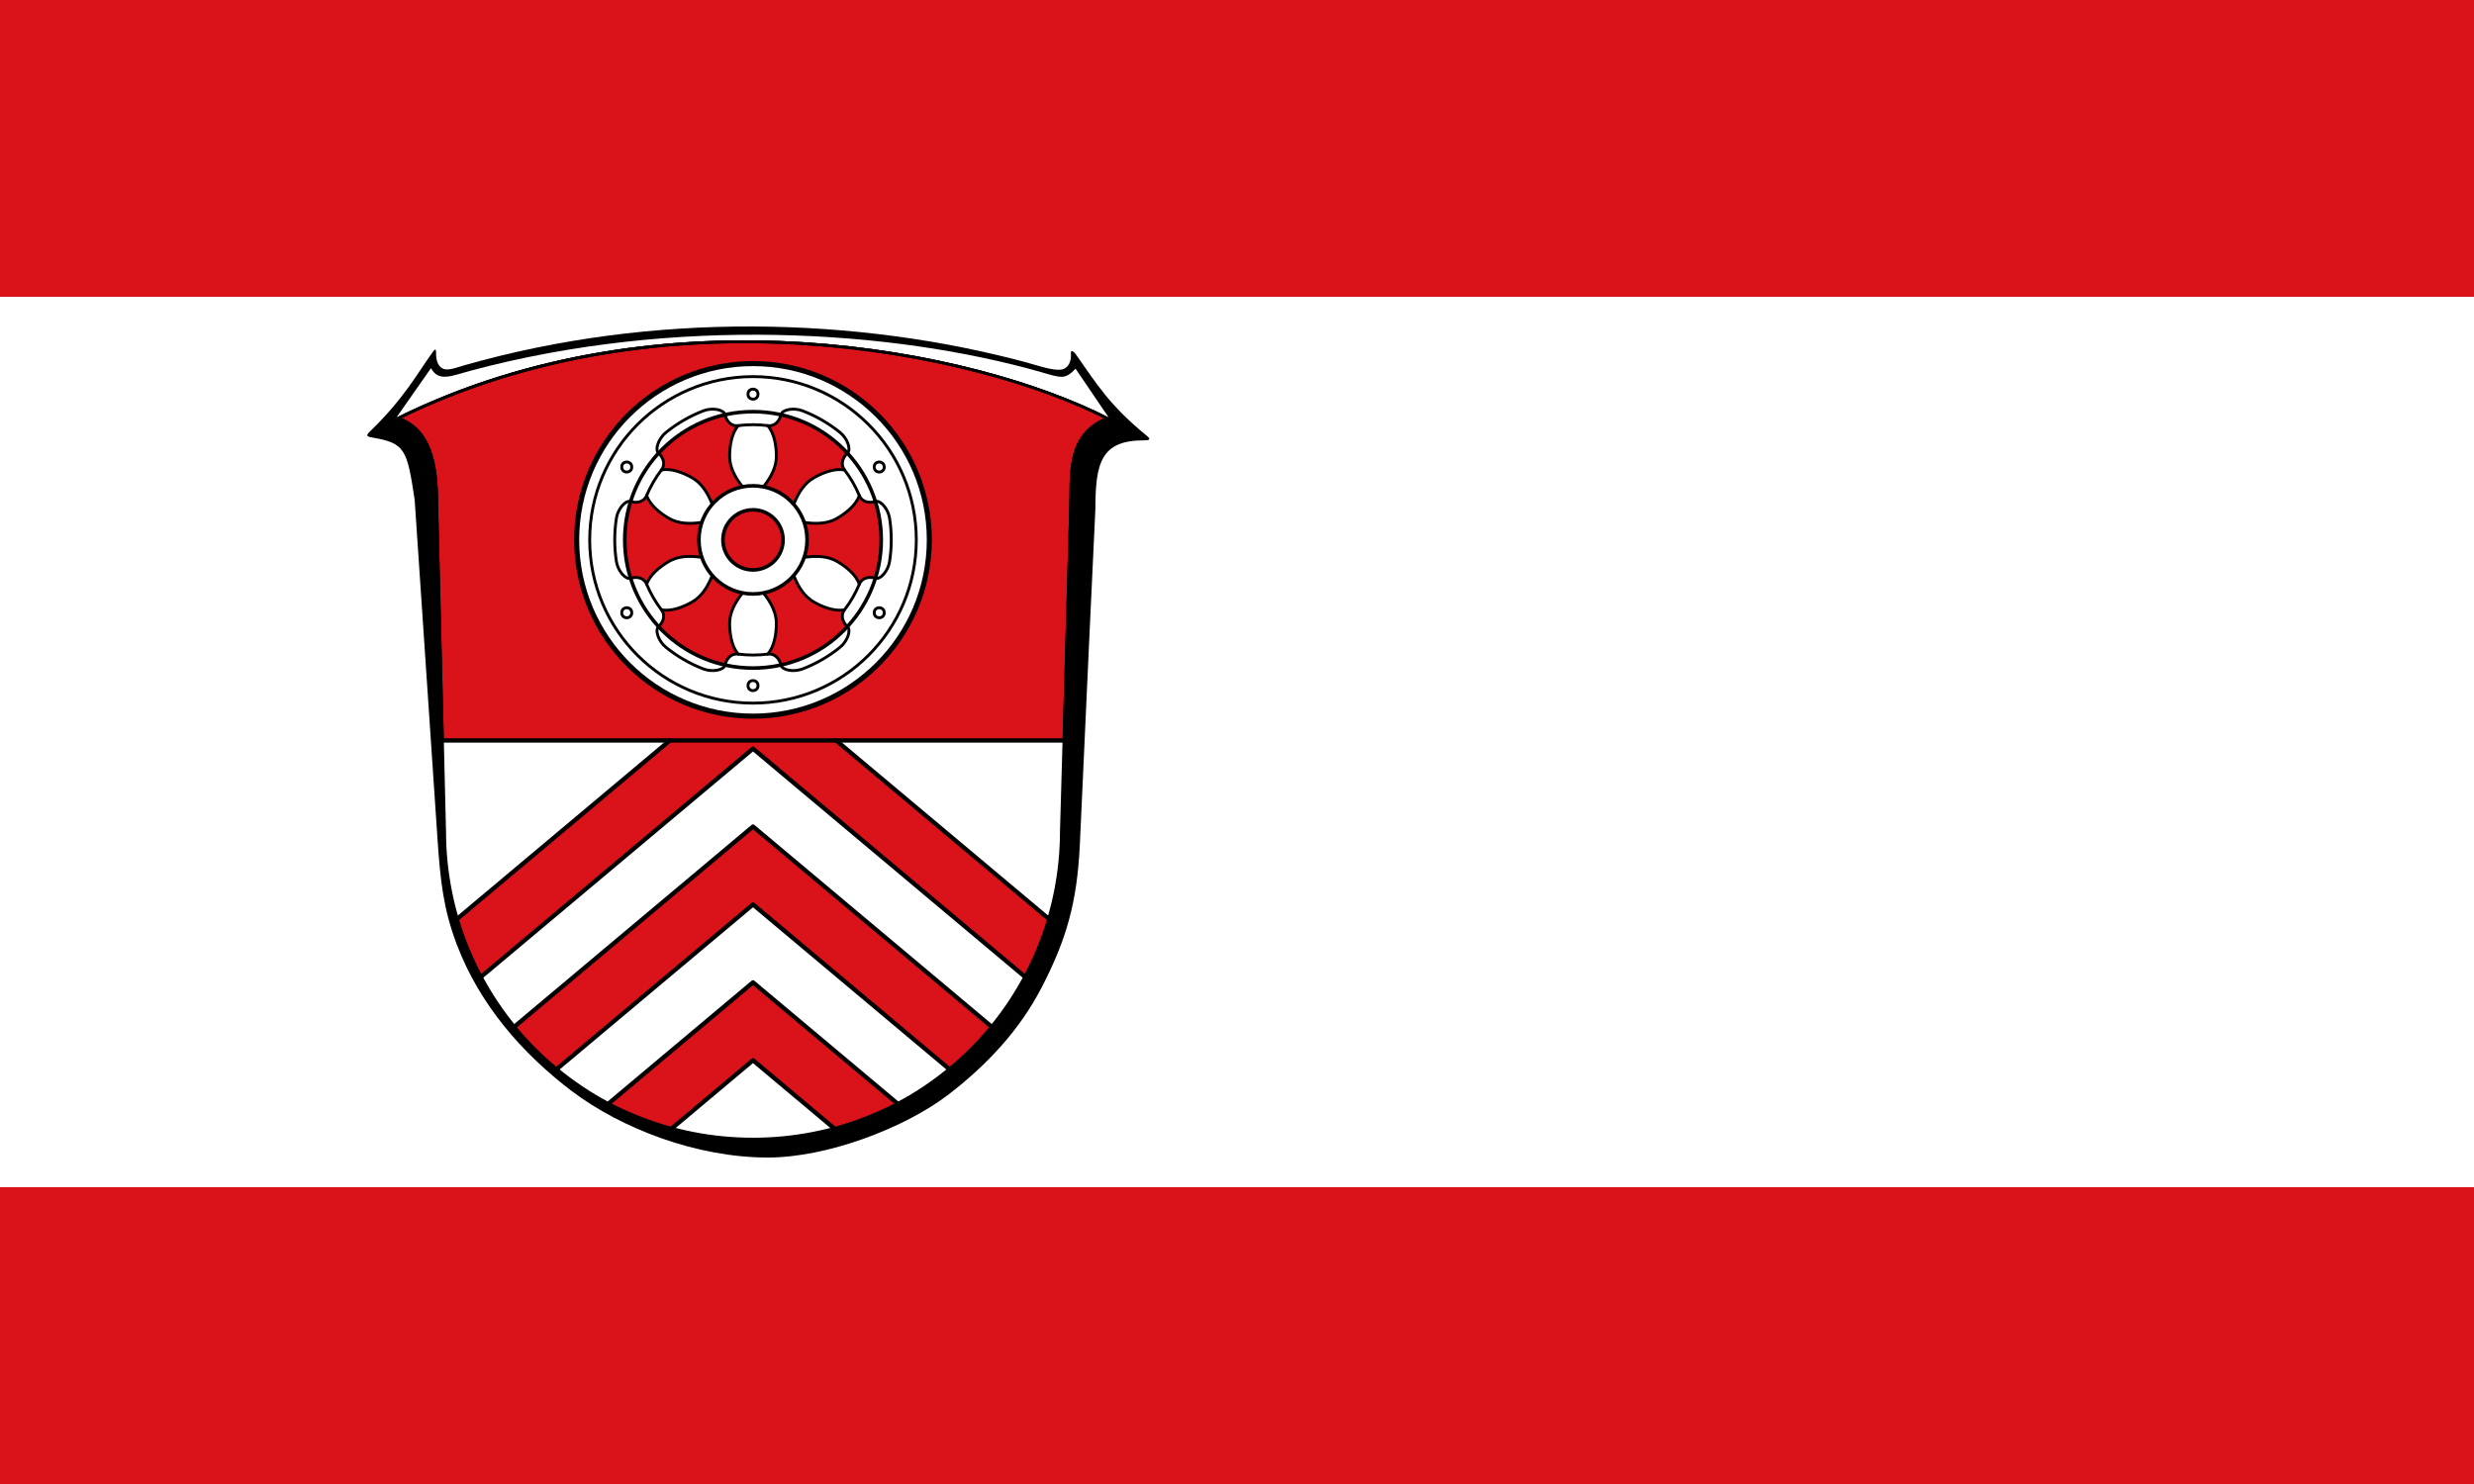 <?xml version="1.0" encoding="utf-8"?>
<!-- Generator: Adobe Illustrator 18.0.0, SVG Export Plug-In . SVG Version: 6.00 Build 0)  -->
<!DOCTYPE svg PUBLIC "-//W3C//DTD SVG 1.1//EN" "http://www.w3.org/Graphics/SVG/1.1/DTD/svg11.dtd">
<svg version="1.1" id="Ebene_1" xmlns="http://www.w3.org/2000/svg" xmlns:xlink="http://www.w3.org/1999/xlink" x="0px" y="0px"
	 width="708.661px" height="425.197px" viewBox="0 0 708.661 425.197" style="enable-background:new 0 0 708.661 425.197;"
	 xml:space="preserve">
<rect x="0" y="0" width="708.661" height="425.197" fill="#333333" stroke="none"/>
<rect x="0" y="85.039" style="fill:#FFFFFF;" width="708.661" height="255.118"/>
<rect x="0" y="0" style="fill:#DA121A;" width="708.661" height="85.039"/>
<rect x="0" y="340.157" style="fill:#DA121A;" width="708.661" height="85.039"/>
<g>
	<path d="M294.598,104.01c3.428,0.929,8.519,2.752,10.426,1.527c1.298-0.831,1.785-2.164,1.745-3.973
		c-0.243-1.554,0.71-0.959,1.318-0.16c6.086,8.716,9.939,14.915,20.284,23.348c1.42,1.156,1.015,1.42-0.811,1.42
		c-12.171,0-13.794,6.491-13.794,19.676c0,0-3.042,64.221-4.462,96.351c-0.811,16.654-3.894,27.08-10.912,40.691
		c-6.31,12.212-15.579,22.192-26.958,30.914c-12.617,9.534-34.586,17.85-51.483,17.85c-20.467,0-41.99-8.316-56.209-19.068
		c-13.874-10.547-26.248-24.462-32.881-41.928c-3.794-10.02-4.706-17.891-5.542-30.285l-6.54-97.142
		c-2.182-14.625-2.791-16.248-12.122-17.87c-1.826-0.325-1.912-0.568-0.406-2.029c9.374-9.047,13.48-16.601,17.445-22.11
		c0.609-0.861,1.262-1.838,1.217-0.013c-0.051,2.049,0.613,4.144,2.418,4.564c1.481,0.349,3.692-0.543,5.7-1.116
		c53.957-15.416,112.377-13.996,161.567-0.665v0.012L294.598,104.01L294.598,104.01z"/>
	<path style="fill:#FFFFFF;" d="M123.459,105.474c2.209,4.065,5.819,2.223,11.377,0.734c58.562-15.698,120.856-11.747,163.474,0.44
		c5.68,1.621,6.714,2.208,9.777-1.012l9.535,14.049c-38.135-19.676-127.672-38.054-204.064-0.062L123.459,105.474z"/>
	<path style="fill:#FFFFFF;" d="M304.771,212.154l-0.742,25.992c0,11.56-2.292,23.124-6.731,33.813
		c-4.422,10.669-10.955,20.467-19.149,28.661c-8.178,8.116-17.972,14.809-28.645,19.066c-10.689,4.464-22.249,6.698-33.813,6.698
		c-11.564,0-23.124-2.234-33.813-6.698c-10.669-4.257-20.467-10.951-28.641-19.066c-8.198-8.194-14.731-17.993-19.149-28.661
		c-4.443-10.689-6.735-22.253-6.735-33.813l-0.626-25.992L304.771,212.154L304.771,212.154z"/>
	<path style="fill:#DA121A;stroke:#000000;stroke-width:0.812;" d="M317.214,119.887l-0.402,0.141c-11.668,4.87-9.736,17.081-10.142,25.822l-1.898,66.305H126.727
		l-1.621-67.055c-0.054-8.762-0.485-21.134-10.478-25.051l-0.46-0.265C190.619,82.219,279.019,100.414,317.214,119.887z"/>
	<path style="fill:#FFFFFF;" d="M215.689,104.179c-27.89,0-50.504,22.61-50.504,50.504c0,27.895,22.614,50.509,50.504,50.509
		c27.894,0,50.508-22.614,50.508-50.509S243.583,104.179,215.689,104.179z M219.887,121.947v-0.004
		c2.333,0.303,3.494-1.691,3.813-3.117c7.448,1.658,14.047,5.575,19.037,10.996c-1.078,0.991-2.222,2.984-0.792,4.858
		c-2.793-0.638-6.433,0.829-8.866,2.234c-2.499,1.442-4.307,3.991-5.716,7.573c-2.218-2.533-5.247-4.34-8.679-5.011
		c2.392-3.013,3.697-5.848,3.697-8.733C222.383,127.932,221.835,124.049,219.887,121.947z M207.681,118.826
		c0.319,1.426,1.48,3.419,3.813,3.117v0.004c-1.948,2.102-2.495,5.985-2.495,8.795c0,2.885,1.239,5.732,3.635,8.746
		c-3.382,0.692-6.429,2.495-8.617,4.999c-1.413-3.581-3.216-6.13-5.716-7.573c-2.433-1.405-6.076-2.872-8.866-2.234
		c0.481-0.63,0.672-1.273,0.672-1.886c0-1.214-0.746-2.313-1.463-2.972C193.634,124.401,200.233,120.484,207.681,118.826z
		 M182.112,165.451c-0.535,0-1.049,0.091-1.48,0.224c-1.086-3.469-1.675-7.162-1.675-10.992s0.589-7.523,1.675-10.992
		c1.397,0.435,3.697,0.431,4.609-1.741c0.846,2.736,3.938,5.152,6.366,6.557c2.499,1.442,5.608,1.733,9.417,1.165
		c-0.539,1.571-0.829,3.258-0.829,5.011s0.29,3.44,0.829,5.011c-3.809-0.568-6.918-0.278-9.417,1.165
		c-2.429,1.405-5.525,3.826-6.366,6.561C184.611,165.915,183.314,165.451,182.112,165.451z M211.494,187.419v0.004
		c-2.333-0.303-3.494,1.691-3.813,3.117c-7.448-1.658-14.047-5.571-19.037-10.996c1.077-0.991,2.222-2.984,0.792-4.858
		c2.789,0.638,6.433-0.829,8.866-2.234c2.499-1.442,4.307-3.991,5.716-7.573c2.218,2.532,5.247,4.34,8.679,5.011
		c-2.396,3.013-3.697,5.848-3.697,8.737C208.999,181.433,209.546,185.321,211.494,187.419z M207.08,154.683
		c0-4.754,3.855-8.609,8.609-8.609c4.758,0,8.613,3.855,8.613,8.609s-3.855,8.609-8.613,8.609
		C210.935,163.292,207.08,159.437,207.08,154.683z M223.701,190.54c-0.319-1.426-1.48-3.419-3.813-3.117v-0.004
		c1.948-2.097,2.495-5.985,2.495-8.791c0-2.889-1.302-5.724-3.697-8.737c3.432-0.672,6.462-2.479,8.679-5.011
		c1.409,3.581,3.216,6.13,5.716,7.573c2.433,1.405,6.072,2.872,8.866,2.234c-0.481,0.63-0.671,1.272-0.671,1.886
		c0,1.215,0.746,2.313,1.463,2.972C237.747,184.969,231.149,188.882,223.701,190.54z M250.758,165.642
		c-1.393-0.439-3.71-0.394-4.617,1.778c-0.841-2.736-3.938-5.156-6.371-6.561c-2.495-1.443-5.604-1.733-9.413-1.165
		c0.539-1.571,0.829-3.258,0.829-5.011s-0.29-3.44-0.829-5.011c3.809,0.568,6.918,0.278,9.413-1.165
		c2.433-1.405,5.525-3.821,6.371-6.557c0.912,2.172,3.212,2.176,4.609,1.741c1.086,3.469,1.674,7.162,1.674,10.992
		C252.424,158.488,251.831,162.189,250.758,165.642z"/>
	<g>
		<circle style="fill:none;stroke:#000000;stroke-width:1.036;stroke-linecap:round;stroke-linejoin:round;" cx="215.691" cy="154.685" r="8.609"/>
		<circle style="fill:none;stroke:#000000;stroke-width:1.036;stroke-linecap:round;stroke-linejoin:round;" cx="215.691" cy="154.685" r="15.496"/>
		<circle style="fill:none;stroke:#000000;stroke-width:1.036;stroke-linecap:round;stroke-linejoin:round;" cx="215.691" cy="154.685" r="36.732"/>
		<circle style="fill:none;stroke:#000000;stroke-width:0.829;stroke-linecap:round;stroke-linejoin:round;" cx="215.691" cy="154.685" r="46.776"/>
		<circle style="fill:none;stroke:#000000;stroke-width:1.451;stroke-linecap:round;stroke-linejoin:round;" cx="215.691" cy="154.685" r="50.507"/>
		<circle style="fill:none;stroke:#000000;stroke-width:0.829;stroke-linecap:round;stroke-linejoin:round;" cx="215.691" cy="112.931" r="1.435"/>
		<circle style="fill:none;stroke:#000000;stroke-width:0.829;stroke-linecap:round;stroke-linejoin:round;" cx="215.691" cy="196.439" r="1.435"/>
		<circle style="fill:none;stroke:#000000;stroke-width:0.829;stroke-linecap:round;stroke-linejoin:round;" cx="179.531" cy="133.808" r="1.435"/>
		<circle style="fill:none;stroke:#000000;stroke-width:0.829;stroke-linecap:round;stroke-linejoin:round;" cx="251.851" cy="175.562" r="1.435"/>
		<circle style="fill:none;stroke:#000000;stroke-width:0.829;stroke-linecap:round;stroke-linejoin:round;" cx="179.531" cy="175.562" r="1.435"/>
		<circle style="fill:none;stroke:#000000;stroke-width:0.829;stroke-linecap:round;stroke-linejoin:round;" cx="251.851" cy="133.808" r="1.435"/>
		<path style="fill:none;stroke:#000000;stroke-width:0.829;stroke-linecap:round;stroke-linejoin:round;" d="M212.697,139.478c-2.395-3.014-3.699-5.85-3.699-8.735c0-2.809,0.55-6.698,2.497-8.796"/>
		<path style="fill:none;stroke:#000000;stroke-width:0.829;stroke-linecap:round;stroke-linejoin:round;" d="M218.684,139.478c2.395-3.014,3.699-5.85,3.699-8.735c0-2.809-0.55-6.698-2.497-8.796"/>
		<path style="fill:none;stroke:#000000;stroke-width:0.829;stroke-linecap:round;stroke-linejoin:round;" d="M212.697,169.892c-2.395,3.014-3.699,5.85-3.699,8.735c0,2.809,0.55,6.698,2.497,8.796"/>
		<path style="fill:none;stroke:#000000;stroke-width:0.829;stroke-linecap:round;stroke-linejoin:round;" d="M218.684,169.892c2.395,3.014,3.699,5.85,3.699,8.735c0,2.809-0.55,6.698-2.497,8.796"/>
		<path style="fill:none;stroke:#000000;stroke-width:0.829;stroke-linecap:round;stroke-linejoin:round;" d="M201.024,149.674c-3.808,0.567-6.916,0.279-9.414-1.164c-2.433-1.405-5.525-3.825-6.369-6.56"/>
		<path style="fill:none;stroke:#000000;stroke-width:0.829;stroke-linecap:round;stroke-linejoin:round;" d="M204.018,144.489c-1.413-3.581-3.217-6.128-5.715-7.571c-2.433-1.405-6.076-2.873-8.866-2.235"/>
		<path style="fill:none;stroke:#000000;stroke-width:0.829;stroke-linecap:round;stroke-linejoin:round;" d="M227.364,164.881c1.413,3.581,3.217,6.128,5.715,7.571c2.433,1.405,6.076,2.873,8.866,2.235"/>
		<path style="fill:none;stroke:#000000;stroke-width:0.829;stroke-linecap:round;stroke-linejoin:round;" d="M230.358,159.696c3.808-0.567,6.916-0.279,9.414,1.164c2.433,1.405,5.525,3.825,6.369,6.56"/>
		<path style="fill:none;stroke:#000000;stroke-width:0.829;stroke-linecap:round;stroke-linejoin:round;" d="M204.018,164.881c-1.413,3.581-3.217,6.128-5.715,7.571c-2.433,1.405-6.076,2.873-8.866,2.235"/>
		<path style="fill:none;stroke:#000000;stroke-width:0.829;stroke-linecap:round;stroke-linejoin:round;" d="M201.024,159.696c-3.808-0.567-6.916-0.279-9.414,1.164c-2.433,1.405-5.525,3.825-6.369,6.56"/>
		<path style="fill:none;stroke:#000000;stroke-width:0.829;stroke-linecap:round;stroke-linejoin:round;" d="M230.358,149.674c3.808,0.567,6.916,0.279,9.414-1.164c2.433-1.405,5.525-3.825,6.369-6.56"/>
		<path style="fill:none;stroke:#000000;stroke-width:0.829;stroke-linecap:round;stroke-linejoin:round;" d="M227.364,144.489c1.413-3.581,3.217-6.128,5.715-7.571c2.433-1.405,6.076-2.873,8.866-2.235"/>
		<path style="fill:none;stroke:#000000;stroke-width:0.829;stroke-linecap:round;stroke-linejoin:round;" d="M229.853,117.691c3.936,1.508,7.574,3.623,10.791,6.235c2.074,1.682,3.231,4.851,2.095,5.895
			c-1.076,0.989-2.222,2.988-0.794,4.861h-0.001c0.838,1.103,1.616,2.271,2.327,3.501s1.333,2.489,1.869,3.766h0.001
			c0.909,2.173,3.212,2.18,4.607,1.742c1.472-0.462,3.64,2.125,4.06,4.762c0.321,2.03,0.485,4.111,0.485,6.231
			s-0.164,4.201-0.485,6.231c-0.42,2.637-2.588,5.223-4.06,4.762c-1.395-0.437-3.698-0.43-4.607,1.742h-0.001
			c-0.536,1.277-1.158,2.535-1.869,3.766s-1.489,2.399-2.327,3.501h0.001c-1.427,1.873-0.282,3.871,0.794,4.861
			c1.136,1.044-0.022,4.213-2.095,5.895c-3.217,2.613-6.854,4.727-10.791,6.235c-2.494,0.955-5.818,0.368-6.155-1.137
			c-0.319-1.427-1.477-3.418-3.812-3.118v-0.001c-1.374,0.174-2.774,0.264-4.196,0.264c-1.421,0-2.822-0.09-4.196-0.264v0.001
			c-2.336-0.299-3.494,1.691-3.812,3.118c-0.336,1.505-3.661,2.093-6.155,1.139c-3.938-1.507-7.573-3.624-10.79-6.236
			c-2.074-1.682-3.231-4.851-2.095-5.895c1.076-0.989,2.222-2.988,0.794-4.861h0.001c-0.838-1.103-1.616-2.271-2.327-3.501
			c-0.711-1.231-1.333-2.489-1.869-3.766h-0.001c-0.909-2.173-3.212-2.18-4.607-1.742c-1.472,0.462-3.64-2.125-4.06-4.762
			c-0.321-2.03-0.485-4.111-0.485-6.231s0.164-4.201,0.485-6.231c0.42-2.637,2.588-5.223,4.06-4.762
			c1.395,0.437,3.698,0.43,4.607-1.742h0.001c0.536-1.277,1.158-2.535,1.869-3.766s1.489-2.399,2.327-3.501h-0.001
			c1.427-1.873,0.282-3.871-0.794-4.861c-1.136-1.044,0.022-4.213,2.095-5.895c3.217-2.613,6.854-4.727,10.791-6.235l0,0
			c2.494-0.955,5.818-0.368,6.155,1.137c0.319,1.427,1.477,3.418,3.812,3.118v0.001c1.374-0.174,2.774-0.264,4.196-0.264
			c1.421,0,2.822,0.09,4.196,0.264v-0.001c2.336,0.299,3.494-1.691,3.812-3.118C224.035,117.323,227.36,116.736,229.853,117.691"/>
	</g>
	<path style="fill:#DA121A;" d="M300.382,263.246c-0.875,2.955-1.902,5.869-3.088,8.716c-1.115,2.686-2.363,5.318-3.734,7.879
		l-77.868-65.339l-77.873,65.339c-1.376-2.562-2.623-5.194-3.734-7.879c-1.181-2.848-2.213-5.761-3.088-8.716l60.891-51.093h47.607
		L300.382,263.246z"/>
	<path style="fill:#DA121A;" d="M284.001,294.149c-1.84,2.251-3.797,4.414-5.857,6.474c-1.994,1.981-4.087,3.875-6.267,5.674L215.69,259.15
		l-56.191,47.147c-2.18-1.799-4.273-3.693-6.267-5.674c-2.06-2.06-4.016-4.224-5.857-6.474l68.315-57.323L284.001,294.149z"/>
	<path style="fill:#DA121A;" d="M257.068,316.192c-2.462,1.297-4.99,2.47-7.564,3.498c-3.44,1.438-6.972,2.644-10.565,3.614l-23.248-19.509
		l-23.252,19.509c-3.594-0.97-7.125-2.176-10.565-3.614c-2.574-1.028-5.098-2.197-7.56-3.498l41.377-34.717L257.068,316.192z"/>
	<g>
		<polyline style="fill:none;stroke:#000000;stroke-width:1.243;stroke-linecap:round;stroke-linejoin:round;" points="137.821,279.844 215.691,214.504 293.561,279.844 		"/>
		<line style="fill:none;stroke:#000000;stroke-width:1.243;stroke-linecap:round;stroke-linejoin:round;" x1="131.001" y1="263.244" x2="191.887" y2="212.154"/>
		<line style="fill:none;stroke:#000000;stroke-width:1.243;stroke-linecap:round;stroke-linejoin:round;" x1="239.494" y1="212.154" x2="300.382" y2="263.245"/>
		<polyline style="fill:none;stroke:#000000;stroke-width:1.243;stroke-linecap:round;stroke-linejoin:round;" points="147.377,294.149 215.691,236.827 284.005,294.15 		"/>
		<polyline style="fill:none;stroke:#000000;stroke-width:1.243;stroke-linecap:round;stroke-linejoin:round;" points="271.878,306.297 215.691,259.15 159.504,306.296 		"/>
		<polyline style="fill:none;stroke:#000000;stroke-width:1.243;stroke-linecap:round;stroke-linejoin:round;" points="257.067,316.192 215.691,281.473 174.315,316.192 		"/>
		<polyline style="fill:none;stroke:#000000;stroke-width:1.243;stroke-linecap:round;stroke-linejoin:round;" points="238.938,323.303 215.691,303.796 192.443,323.304 		"/>
	</g>
	<line style="fill:none;stroke:#000000;stroke-width:1.243;" x1="126.724" y1="212.154" x2="304.773" y2="212.154"/>
	<path style="fill:none;stroke:#000000;stroke-width:0.812;stroke-miterlimit:10;" d="M114.627,120.05c9.994,3.916,10.424,16.289,10.477,25.052l2.248,93.045c0,11.563,2.293,23.124,6.734,33.815
		c4.422,10.67,10.954,20.467,19.149,28.661c8.175,8.114,17.972,14.807,28.642,19.068c10.689,4.462,22.252,6.694,33.815,6.694
		c11.562,0,23.124-2.232,33.815-6.694c10.67-4.261,20.467-10.954,28.641-19.068c8.196-8.195,14.727-17.992,19.149-28.661
		c4.442-10.691,6.734-22.252,6.734-33.815l2.637-92.294c0.406-8.743-1.522-20.955,10.142-25.822l0.406-0.142
		c-38.195-19.471-126.596-37.668-203.048-0.101L114.627,120.05z"/>
</g>
<g>
</g>
<g>
</g>
<g>
</g>
<g>
</g>
<g>
</g>
<g>
</g>
</svg>
